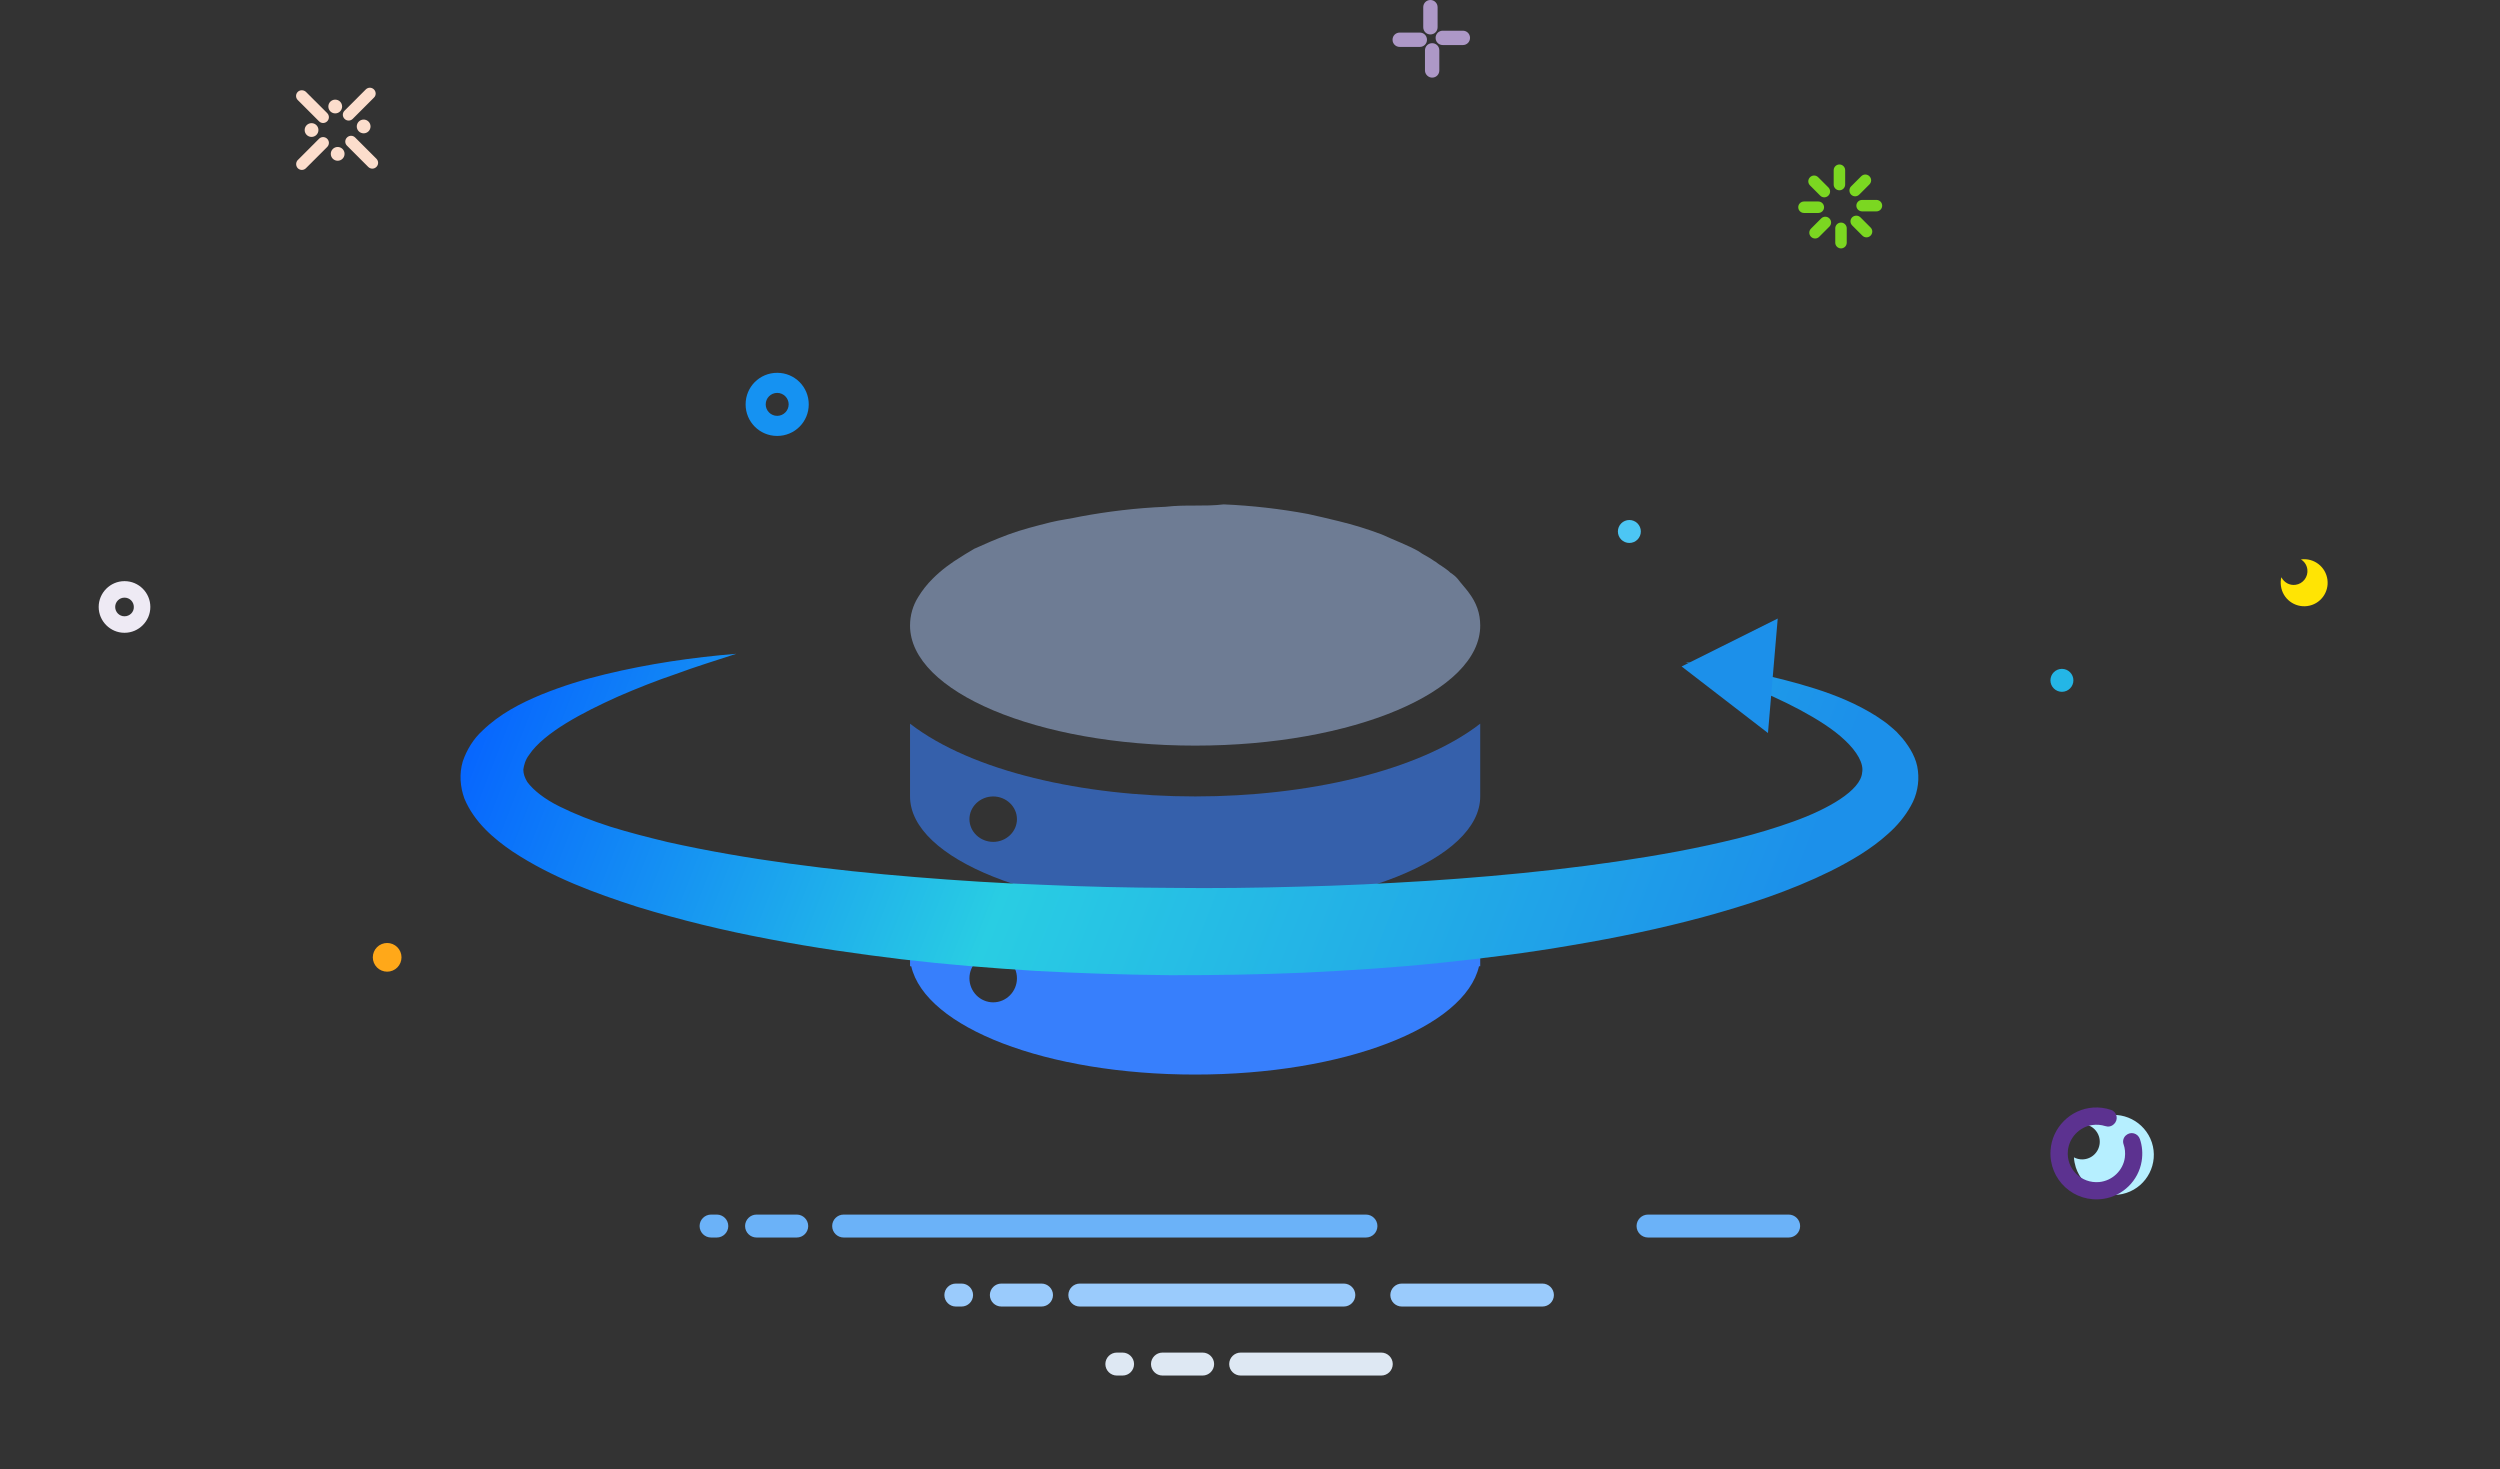 <svg width="228" height="134" viewBox="0 0 228 134" fill="none" xmlns="http://www.w3.org/2000/svg">
<rect x="0" y="0" width="228" height="134" fill="#333333" stroke="none"/>
<path d="M108.995 68C123.402 68 134.996 63.075 134.996 57.056C134.996 55.959 134.671 54.976 133.911 53.99C133.586 53.552 133.26 53.222 132.935 52.785C132.747 52.572 132.528 52.388 132.287 52.239C132.072 52.022 131.746 51.8 131.421 51.581C131.206 51.472 130.987 51.252 130.769 51.142C130.336 50.814 129.795 50.597 129.362 50.267C128.385 49.721 127.197 49.281 126.005 48.738C124.73 48.256 123.426 47.853 122.103 47.533C121.237 47.313 120.264 47.096 119.286 46.875C116.746 46.403 114.177 46.111 111.597 46C110.731 46.108 109.86 46.108 108.995 46.108C108.129 46.108 107.263 46.108 106.288 46.22C103.578 46.328 100.979 46.658 98.596 47.096C97.618 47.313 96.645 47.425 95.779 47.641C94.48 47.971 93.18 48.299 91.988 48.738C90.797 49.176 89.822 49.612 88.846 50.051C88.519 50.267 88.087 50.489 87.764 50.709C86.68 51.364 85.81 52.022 85.054 52.784C84.556 53.277 84.119 53.83 83.752 54.43C83.255 55.213 82.993 56.125 82.996 57.056C82.996 63.078 94.59 68 108.995 68Z" fill="#ABC6F6" fill-opacity="0.5"/>
<path d="M108.995 72.636C98.814 72.636 88.63 70.356 82.996 66V72.636C82.996 78.339 94.59 83 108.995 83C123.402 83 134.996 78.336 134.996 72.636V66C129.362 70.355 119.178 72.636 108.995 72.636ZM90.578 76.78C90.004 76.778 89.454 76.56 89.048 76.171C88.642 75.783 88.414 75.257 88.412 74.708C88.412 73.569 89.39 72.636 90.578 72.636C91.77 72.636 92.746 73.569 92.746 74.708C92.746 75.849 91.77 76.78 90.578 76.78Z" fill="#377FFC" fill-opacity="0.6"/>
<path d="M108.995 87.027C98.814 87.027 88.63 84.613 82.996 80V88.123H83.103C84.406 93.721 95.453 98 108.995 98C122.536 98 133.586 93.721 134.886 88.123H134.996V80.003C129.362 84.613 119.178 87.027 108.995 87.027ZM90.578 91.414C90.004 91.412 89.454 91.181 89.048 90.77C88.642 90.359 88.414 89.802 88.412 89.221C88.412 88.014 89.39 87.027 90.578 87.027C91.77 87.027 92.746 88.014 92.746 89.221C92.746 90.428 91.77 91.414 90.578 91.414Z" fill="#377FFC"/>
<path d="M153.714 60.391C155.709 60.614 157.695 60.925 159.67 61.3C161.634 61.707 163.588 62.186 165.521 62.8C167.454 63.415 169.346 64.189 171.111 65.305C171.54 65.601 171.989 65.872 172.386 66.231C172.585 66.406 172.794 66.566 172.982 66.757L173.525 67.356C174.194 68.186 174.8 69.175 174.915 70.292C175.051 71.385 174.821 72.542 174.267 73.499C173.734 74.464 173.013 75.318 172.219 76.02C170.631 77.464 168.792 78.517 166.953 79.443C163.233 81.278 159.314 82.546 155.375 83.623C151.425 84.692 147.413 85.522 143.379 86.2C139.346 86.902 135.292 87.405 131.216 87.828C127.152 88.251 123.066 88.506 118.98 88.706C114.895 88.881 110.809 88.945 106.713 88.937C102.627 88.897 98.531 88.769 94.446 88.546C90.36 88.291 86.285 87.963 82.22 87.485C78.155 86.99 74.101 86.416 70.078 85.634C66.055 84.876 62.063 83.911 58.135 82.706C54.227 81.445 50.319 80.017 46.755 77.664C45.021 76.491 43.244 74.967 42.356 72.837C41.959 71.752 41.876 70.563 42.2 69.454C42.565 68.377 43.182 67.38 43.997 66.638C45.585 65.098 47.476 64.133 49.378 63.343C51.29 62.569 53.234 61.963 55.209 61.492C59.148 60.542 63.14 59.952 67.152 59.625C65.292 60.239 63.443 60.798 61.645 61.468C59.827 62.082 58.072 62.784 56.379 63.518C54.697 64.276 53.077 65.066 51.635 65.952C50.204 66.829 48.929 67.827 48.27 68.824C47.894 69.311 47.79 69.781 47.727 70.18C47.727 70.579 47.863 70.938 48.082 71.305C48.615 72.039 49.639 72.869 51.039 73.555C52.419 74.241 53.997 74.863 55.679 75.398C57.361 75.924 59.127 76.371 60.914 76.802C68.145 78.414 75.825 79.363 83.516 79.993C87.371 80.304 91.248 80.56 95.135 80.695C99.022 80.871 102.92 80.959 106.817 80.975C110.715 81.022 114.613 80.975 118.51 80.863C122.408 80.775 126.284 80.576 130.161 80.336C137.893 79.826 145.605 79.028 153.013 77.648C154.863 77.297 156.681 76.906 158.457 76.467C160.234 76.02 161.948 75.502 163.567 74.919C166.754 73.778 169.69 72.079 169.826 70.467C169.993 69.638 169.356 68.545 168.269 67.523C167.193 66.494 165.709 65.577 164.142 64.731C160.976 63.048 157.381 61.691 153.724 60.391H153.714Z" fill="url(#paint0_linear_3294_17309)"/>
<path d="M153.364 60.782L162.128 56.411L161.239 66.852L153.364 60.782L162.128 56.411L161.239 66.852L153.364 60.782Z" fill="#1C90EA"/>
<path d="M124.574 112.862H76.941C76.365 112.862 75.894 112.391 75.894 111.815C75.894 111.24 76.365 110.769 76.941 110.769H124.574C125.15 110.769 125.621 111.24 125.621 111.815C125.621 112.391 125.163 112.862 124.574 112.862ZM72.662 112.862H68.998C68.422 112.862 67.951 112.391 67.951 111.815C67.951 111.24 68.422 110.769 68.998 110.769H72.662C73.238 110.769 73.709 111.24 73.709 111.815C73.709 112.391 73.238 112.862 72.662 112.862ZM163.125 112.862H150.301C149.725 112.862 149.254 112.391 149.254 111.815C149.254 111.24 149.725 110.769 150.301 110.769H163.125C163.701 110.769 164.172 111.24 164.172 111.815C164.172 112.391 163.701 112.862 163.125 112.862ZM65.373 112.862H64.85C64.274 112.862 63.803 112.391 63.803 111.815C63.803 111.24 64.274 110.769 64.85 110.769H65.373C65.949 110.769 66.42 111.24 66.42 111.815C66.42 112.391 65.949 112.862 65.373 112.862Z" fill="#6BB2F8"/>
<path d="M122.558 119.156H98.48C97.904 119.156 97.433 118.685 97.433 118.109C97.433 117.534 97.904 117.062 98.48 117.062H122.558C123.134 117.062 123.605 117.534 123.605 118.109C123.605 118.685 123.134 119.156 122.558 119.156ZM94.986 119.156H91.322C90.746 119.156 90.275 118.685 90.275 118.109C90.275 117.534 90.746 117.062 91.322 117.062H94.986C95.562 117.062 96.033 117.534 96.033 118.109C96.033 118.685 95.562 119.156 94.986 119.156ZM140.669 119.156H127.845C127.269 119.156 126.798 118.685 126.798 118.109C126.798 117.534 127.269 117.062 127.845 117.062H140.669C141.245 117.062 141.716 117.534 141.716 118.109C141.716 118.685 141.245 119.156 140.669 119.156ZM87.697 119.156H87.174C86.598 119.156 86.127 118.685 86.127 118.109C86.127 117.534 86.598 117.062 87.174 117.062H87.697C88.273 117.062 88.744 117.534 88.744 118.109C88.744 118.685 88.273 119.156 87.697 119.156Z" fill="#9ACBFC"/>
<path d="M109.681 125.45H106.017C105.441 125.45 104.97 124.979 104.97 124.403C104.97 123.828 105.441 123.356 106.017 123.356H109.681C110.257 123.356 110.728 123.828 110.728 124.403C110.728 124.979 110.257 125.45 109.681 125.45ZM125.973 125.45H113.149C112.573 125.45 112.102 124.979 112.102 124.403C112.102 123.828 112.573 123.356 113.149 123.356H125.973C126.549 123.356 127.02 123.828 127.02 124.403C127.02 124.979 126.549 125.45 125.973 125.45ZM102.379 125.45H101.855C101.28 125.45 100.809 124.979 100.809 124.403C100.809 123.828 101.28 123.356 101.855 123.356H102.379C102.955 123.356 103.426 123.828 103.426 124.403C103.426 124.979 102.968 125.45 102.379 125.45Z" fill="#DEE8F3"/>
<path d="M191.642 101.86C191.158 102.017 190.726 102.279 190.36 102.593C190.844 102.737 191.249 103.116 191.42 103.627C191.694 104.464 191.236 105.38 190.399 105.655C189.967 105.799 189.522 105.747 189.143 105.55C189.156 105.851 189.221 106.165 189.313 106.466C189.941 108.377 192.008 109.424 193.919 108.796C195.829 108.168 196.876 106.1 196.248 104.189C195.607 102.279 193.553 101.232 191.642 101.86Z" fill="#B6EFFF"/>
<path d="M193.67 104.36C193.8 104.726 193.84 105.132 193.787 105.564C193.63 106.742 192.649 107.684 191.458 107.802C189.809 107.959 188.422 106.585 188.592 104.936C188.71 103.758 189.626 102.79 190.791 102.606C191.209 102.541 191.628 102.58 191.995 102.698C192.269 102.79 192.557 102.737 192.767 102.541L192.793 102.515C193.225 102.122 193.081 101.403 192.518 101.219C192.008 101.049 191.471 100.971 190.895 101.01C188.815 101.154 187.14 102.842 187.009 104.923C186.839 107.579 189.142 109.738 191.838 109.333C193.604 109.071 195.031 107.671 195.318 105.904C195.436 105.197 195.371 104.504 195.161 103.889C194.978 103.339 194.311 103.156 193.879 103.549C193.657 103.745 193.565 104.072 193.67 104.36Z" fill="#5C3290"/>
<path d="M147.551 48.471C147.551 48.748 147.661 49.015 147.857 49.211C148.054 49.407 148.32 49.518 148.598 49.518C148.875 49.518 149.142 49.407 149.338 49.211C149.534 49.015 149.645 48.748 149.645 48.471C149.645 48.193 149.534 47.927 149.338 47.73C149.142 47.534 148.875 47.424 148.598 47.424C148.32 47.424 148.054 47.534 147.857 47.73C147.661 47.927 147.551 48.193 147.551 48.471Z" fill="#4CC6F4"/>
<path d="M187 62.047C187 62.325 187.11 62.591 187.307 62.787C187.503 62.983 187.769 63.094 188.047 63.094C188.325 63.094 188.591 62.983 188.787 62.787C188.983 62.591 189.094 62.325 189.094 62.047C189.094 61.769 188.983 61.503 188.787 61.307C188.591 61.11 188.325 61 188.047 61C187.769 61 187.503 61.11 187.307 61.307C187.11 61.503 187 61.769 187 62.047Z" fill="#24B6E6"/>
<path d="M34 87.309C34 87.656 34.138 87.989 34.383 88.234C34.629 88.479 34.962 88.617 35.309 88.617C35.656 88.617 35.989 88.479 36.234 88.234C36.479 87.989 36.617 87.656 36.617 87.309C36.617 86.962 36.479 86.629 36.234 86.383C35.989 86.138 35.656 86 35.309 86C34.962 86 34.629 86.138 34.383 86.383C34.138 86.629 34 86.962 34 87.309Z" fill="#FFA819"/>
<path d="M209.854 51.019H209.841C210.155 51.202 210.378 51.529 210.43 51.922C210.521 52.603 210.037 53.244 209.357 53.335C208.807 53.414 208.297 53.113 208.061 52.642C207.996 52.891 207.983 53.165 208.022 53.44C208.179 54.618 209.265 55.429 210.43 55.272C211.608 55.115 212.419 54.029 212.262 52.864C212.105 51.687 211.032 50.862 209.854 51.019Z" fill="#FFE404"/>
<path d="M70.879 34C69.282 34 68 35.282 68 36.879C68 38.475 69.282 39.758 70.879 39.758C72.475 39.758 73.758 38.475 73.758 36.879C73.758 35.282 72.475 34 70.879 34ZM70.879 37.926C70.303 37.926 69.832 37.455 69.832 36.879C69.832 36.303 70.303 35.832 70.879 35.832C71.455 35.832 71.926 36.303 71.926 36.879C71.926 37.455 71.455 37.926 70.879 37.926Z" fill="#1592F2"/>
<path d="M11.355 53C10.06 53 9 54.06 9 55.355C9 56.651 10.06 57.711 11.355 57.711C12.651 57.711 13.711 56.651 13.711 55.355C13.711 54.06 12.664 53 11.355 53ZM11.355 56.206C10.884 56.206 10.505 55.827 10.505 55.355C10.505 54.884 10.884 54.505 11.355 54.505C11.827 54.505 12.206 54.884 12.206 55.355C12.219 55.827 11.827 56.206 11.355 56.206Z" fill="#EEEAF4"/>
<path d="M127.654 2.971H129.486C129.853 2.971 130.141 3.258 130.141 3.625C130.141 3.991 129.853 4.279 129.486 4.279H127.654C127.288 4.279 127 3.991 127 3.625C127 3.258 127.288 2.971 127.654 2.971ZM129.957 6.425V4.593C129.957 4.227 130.245 3.939 130.612 3.939C130.978 3.939 131.266 4.227 131.266 4.593V6.425C131.266 6.792 130.978 7.079 130.612 7.079C130.258 7.079 129.957 6.779 129.957 6.425ZM133.412 4.109H131.58C131.214 4.109 130.926 3.821 130.926 3.455C130.926 3.088 131.214 2.8 131.58 2.8H133.412C133.779 2.8 134.066 3.088 134.066 3.455C134.066 3.821 133.779 4.109 133.412 4.109ZM131.109 0.654V2.486C131.109 2.853 130.821 3.141 130.455 3.141C130.088 3.141 129.8 2.853 129.8 2.486V0.654C129.8 0.288 130.088 0 130.455 0C130.821 0 131.109 0.301 131.109 0.654Z" fill="#AD98C7"/>
<path d="M29.094 12.658C29.303 12.449 29.63 12.449 29.84 12.658C30.049 12.867 30.049 13.195 29.84 13.404L27.902 15.341C27.693 15.55 27.366 15.55 27.157 15.341C26.961 15.131 26.961 14.804 27.157 14.595L29.094 12.658Z" fill="#FCDDCC"/>
<path d="M31.645 12.541C31.855 12.331 32.182 12.331 32.391 12.541L34.328 14.477C34.537 14.687 34.537 15.014 34.328 15.223C34.119 15.433 33.791 15.433 33.582 15.223L31.645 13.286C31.436 13.077 31.436 12.75 31.645 12.541Z" fill="#FCDDCC"/>
<path d="M30.796 13.404C30.962 13.404 31.122 13.47 31.24 13.588C31.358 13.706 31.424 13.866 31.424 14.032C31.424 14.199 31.358 14.359 31.24 14.476C31.122 14.594 30.962 14.66 30.796 14.66C30.629 14.66 30.469 14.594 30.351 14.476C30.234 14.359 30.168 14.199 30.168 14.032C30.168 13.865 30.234 13.706 30.351 13.588C30.469 13.47 30.629 13.404 30.796 13.404Z" fill="#FCDDCC"/>
<path d="M28.413 11.231C28.579 11.231 28.739 11.297 28.857 11.415C28.975 11.533 29.041 11.693 29.041 11.859C29.041 12.026 28.975 12.186 28.857 12.303C28.739 12.421 28.579 12.487 28.413 12.487C28.246 12.487 28.086 12.421 27.969 12.303C27.851 12.186 27.785 12.026 27.785 11.859C27.785 11.693 27.851 11.533 27.969 11.415C28.086 11.297 28.246 11.231 28.413 11.231Z" fill="#FCDDCC"/>
<path d="M33.165 10.904C33.331 10.904 33.491 10.97 33.609 11.088C33.727 11.206 33.793 11.366 33.793 11.532C33.793 11.699 33.727 11.859 33.609 11.976C33.491 12.094 33.331 12.16 33.165 12.16C32.998 12.16 32.838 12.094 32.721 11.976C32.603 11.859 32.537 11.699 32.537 11.532C32.537 11.365 32.603 11.206 32.721 11.088C32.838 10.97 32.998 10.904 33.165 10.904Z" fill="#FCDDCC"/>
<path d="M27.157 8.379C27.353 8.183 27.693 8.183 27.902 8.379L29.84 10.316C30.048 10.525 30.048 10.852 29.84 11.061C29.63 11.271 29.303 11.271 29.094 11.061L27.157 9.125C26.948 8.915 26.948 8.588 27.157 8.379Z" fill="#FCDDCC"/>
<path d="M33.359 8.157C33.569 7.948 33.896 7.948 34.105 8.157C34.314 8.366 34.314 8.706 34.105 8.902L32.169 10.84C31.959 11.049 31.632 11.049 31.423 10.84C31.213 10.63 31.213 10.303 31.423 10.094L33.359 8.157Z" fill="#FCDDCC"/>
<path d="M30.573 9.086C30.74 9.086 30.9 9.152 31.017 9.269C31.135 9.387 31.201 9.547 31.201 9.714C31.201 9.88 31.135 10.04 31.017 10.158C30.9 10.276 30.74 10.342 30.573 10.342C30.407 10.342 30.247 10.276 30.129 10.158C30.011 10.04 29.945 9.88 29.945 9.714C29.945 9.547 30.011 9.387 30.129 9.269C30.247 9.152 30.407 9.086 30.573 9.086Z" fill="#FCDDCC"/>
<path d="M166.002 17.84L165.073 16.91C164.864 16.701 164.864 16.374 165.073 16.165C165.282 15.955 165.61 15.955 165.819 16.165L166.748 17.094C166.957 17.303 166.957 17.63 166.748 17.84C166.539 18.049 166.198 18.049 166.002 17.84ZM165.832 19.423H164.523C164.236 19.423 164 19.188 164 18.9C164 18.612 164.236 18.376 164.523 18.376H165.832C166.12 18.376 166.355 18.612 166.355 18.9C166.355 19.188 166.12 19.423 165.832 19.423ZM166.84 20.666L165.911 21.595C165.701 21.805 165.374 21.805 165.165 21.595C164.955 21.386 164.955 21.059 165.165 20.849L166.094 19.92C166.303 19.711 166.63 19.711 166.84 19.92C167.049 20.13 167.049 20.457 166.84 20.666ZM168.423 20.823V22.132C168.423 22.42 168.188 22.655 167.9 22.655C167.612 22.655 167.376 22.42 167.376 22.132V20.823C167.376 20.535 167.612 20.3 167.9 20.3C168.188 20.3 168.423 20.535 168.423 20.823ZM169.666 19.816L170.595 20.745C170.805 20.954 170.805 21.281 170.595 21.491C170.386 21.7 170.059 21.7 169.849 21.491L168.92 20.561C168.711 20.352 168.711 20.025 168.92 19.816C169.13 19.619 169.457 19.619 169.666 19.816ZM169.823 18.232H171.132C171.42 18.232 171.655 18.468 171.655 18.756C171.655 19.044 171.42 19.279 171.132 19.279H169.823C169.535 19.279 169.3 19.044 169.3 18.756C169.3 18.468 169.535 18.232 169.823 18.232ZM168.816 17.002L169.745 16.073C169.954 15.864 170.281 15.864 170.491 16.073C170.7 16.282 170.7 16.61 170.491 16.819L169.562 17.748C169.352 17.957 169.025 17.957 168.816 17.748C168.619 17.539 168.619 17.198 168.816 17.002ZM167.232 16.832V15.523C167.232 15.236 167.468 15 167.756 15C168.044 15 168.279 15.236 168.279 15.523V16.832C168.279 17.12 168.044 17.355 167.756 17.355C167.468 17.355 167.232 17.12 167.232 16.832Z" fill="#7BD721"/>
<defs>
<linearGradient id="paint0_linear_3294_17309" x1="46.538" y1="59.625" x2="155.663" y2="101.997" gradientUnits="userSpaceOnUse">
<stop stop-color="#0767FE"/>
<stop offset="0.425" stop-color="#29CDE3"/>
<stop offset="1" stop-color="#1C90EA"/>
</linearGradient>
</defs>
</svg>
